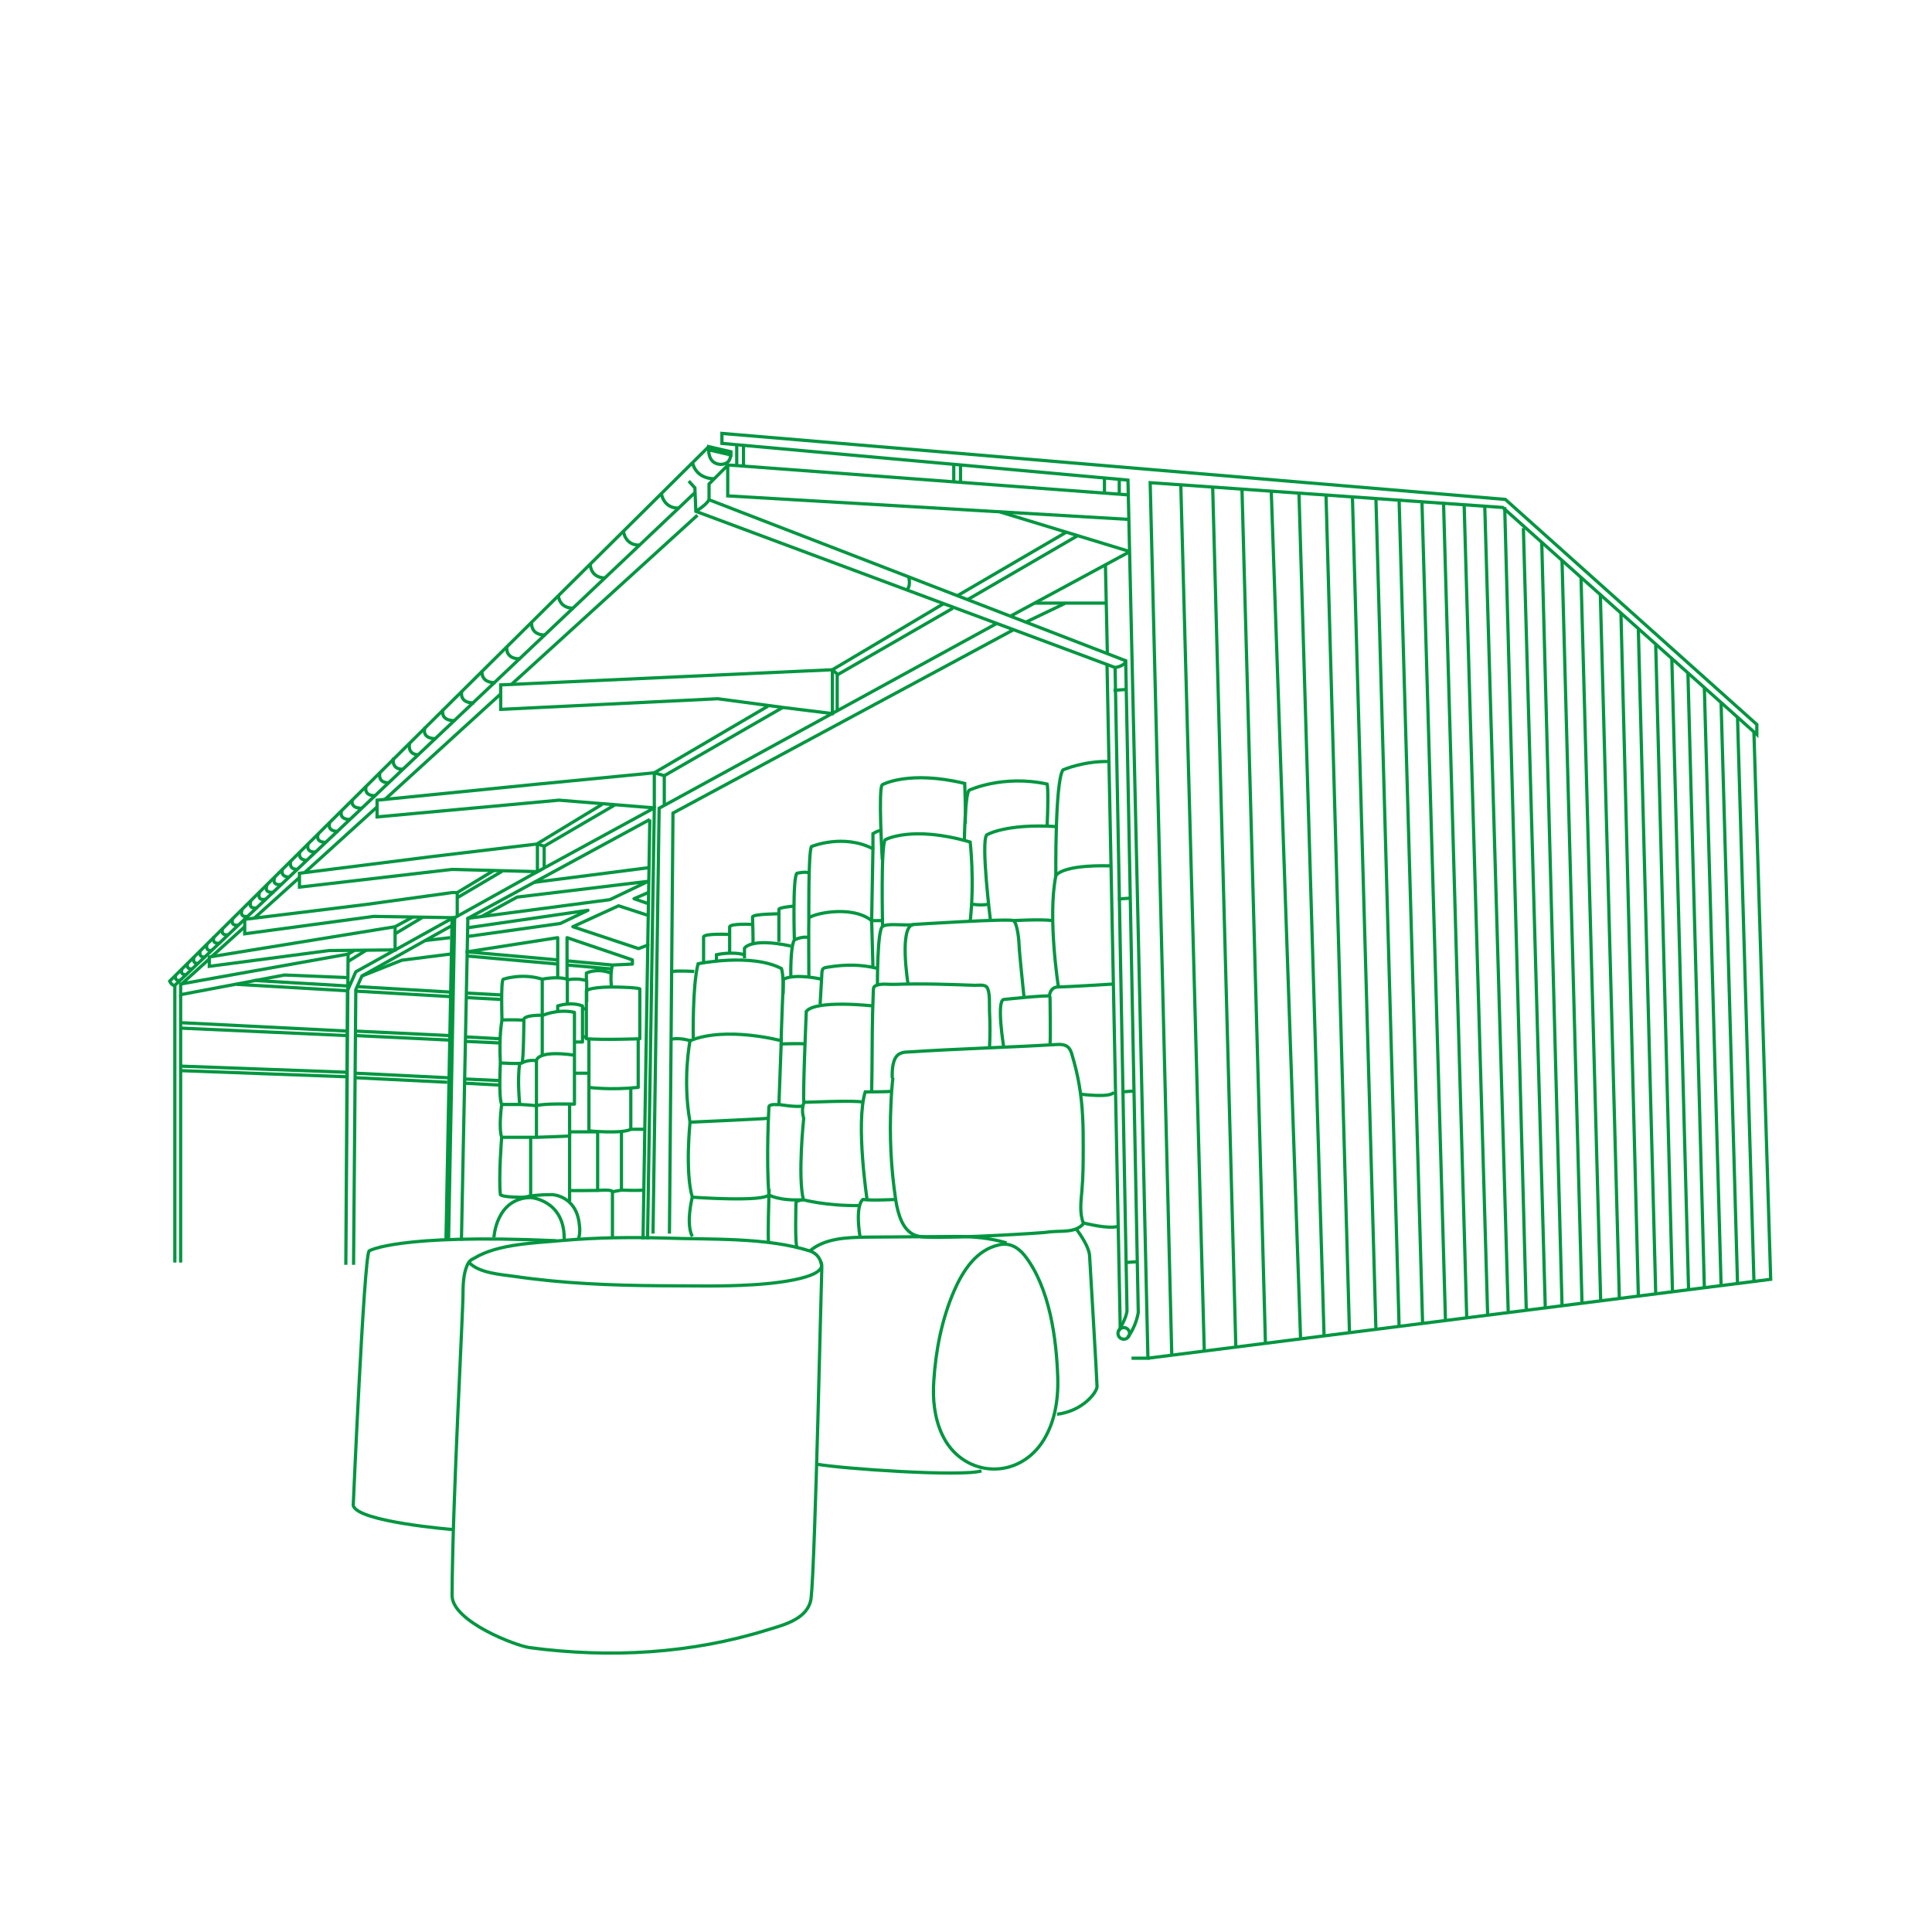 <?xml version="1.0" encoding="utf-8"?>
<!-- Generator: Adobe Illustrator 22.0.0, SVG Export Plug-In . SVG Version: 6.00 Build 0)  -->
<svg version="1.1" id="Calque_1" xmlns="http://www.w3.org/2000/svg" xmlns:xlink="http://www.w3.org/1999/xlink" x="0px" y="0px"
	 viewBox="0 0 600 600" style="enable-background:new 0 0 600 600;" xml:space="preserve">
<style type="text/css">
	.st0{fill:none;stroke:#009640;stroke-miterlimit:10;}
	.st1{fill:none;stroke:#009640;stroke-linejoin:round;stroke-miterlimit:10;}
	.st2{fill:none;stroke:#009640;stroke-linecap:round;stroke-linejoin:round;stroke-miterlimit:10;}
	.st3{fill:none;stroke:#009640;stroke-linecap:round;stroke-miterlimit:10;}
	.st4{fill:#009640;}
	.st5{fill-rule:evenodd;clip-rule:evenodd;fill:#009640;}
</style>
<g>
	<line class="st0" x1="366.7" y1="150.3" x2="374" y2="419.6"/>
	<line class="st0" x1="376.6" y1="151" x2="383.8" y2="418.4"/>
	<line class="st0" x1="385.7" y1="151.7" x2="393" y2="417.4"/>
	<line class="st0" x1="394.8" y1="152.5" x2="403.9" y2="415.6"/>
	<line class="st0" x1="403.4" y1="153" x2="411.2" y2="414.8"/>
	<line class="st0" x1="411.8" y1="153.6" x2="419.1" y2="414.1"/>
	<line class="st0" x1="420" y1="154.1" x2="427.3" y2="412.7"/>
	<line class="st0" x1="427.3" y1="154.6" x2="434.5" y2="411.9"/>
	<line class="st0" x1="434.5" y1="155.2" x2="441.8" y2="411"/>
	<line class="st0" x1="441.6" y1="155.8" x2="448.9" y2="409.9"/>
	<line class="st0" x1="448.3" y1="156" x2="455.5" y2="409.1"/>
	<line class="st0" x1="454.7" y1="156.7" x2="462" y2="408.2"/>
	<line class="st0" x1="461.1" y1="157" x2="468.4" y2="407.7"/>
	<line class="st0" x1="467.3" y1="157.5" x2="474" y2="406.9"/>
	<line class="st0" x1="473.1" y1="164" x2="479.9" y2="406.1"/>
	<line class="st0" x1="478.8" y1="168.4" x2="485.1" y2="405.3"/>
	<line class="st0" x1="485.1" y1="174" x2="491.3" y2="404.5"/>
	<line class="st0" x1="491" y1="179.3" x2="497.1" y2="403.8"/>
	<line class="st0" x1="497" y1="184.7" x2="502.9" y2="403.2"/>
	<line class="st0" x1="503.4" y1="190.6" x2="508.8" y2="402.3"/>
	<line class="st0" x1="508.8" y1="195.5" x2="514.2" y2="401.9"/>
	<line class="st0" x1="514.2" y1="200.3" x2="519.4" y2="401.1"/>
	<line class="st0" x1="519.2" y1="204.6" x2="524.4" y2="400.5"/>
	<line class="st0" x1="524.2" y1="209" x2="529.3" y2="399.9"/>
	<line class="st0" x1="529.3" y1="213.6" x2="534.5" y2="399.2"/>
	<line class="st0" x1="534.5" y1="218.3" x2="539.6" y2="398.4"/>
	<line class="st0" x1="539.6" y1="222.7" x2="544.7" y2="397.8"/>
	<polyline class="st0" points="351.4,421.8 356.5,421.8 350.3,149.1 224.2,137.7 224.2,134.6 467.5,155.1 545.6,225 545.6,228.1 
		466.7,157.6 357.2,149.9 363.9,420.7 	"/>
	<polyline class="st0" points="356.5,421.8 549.9,397.3 544.7,227.5 	"/>
	<line class="st0" x1="230.9" y1="138.4" x2="230.9" y2="144.7"/>
	<line class="st0" x1="228.8" y1="138.1" x2="228.8" y2="144.5"/>
	<line class="st0" x1="298.3" y1="144.5" x2="298.3" y2="149.7"/>
	<line class="st0" x1="296.2" y1="144.1" x2="296.2" y2="149.9"/>
	<line class="st0" x1="347.6" y1="148.6" x2="347.6" y2="153.6"/>
	<line class="st0" x1="343" y1="148.6" x2="343" y2="153.3"/>
	<polygon class="st0" points="220.1,138.7 227,140.3 227,141.3 220.1,139.7 	"/>
	<path class="st0" d="M220.1,139.7c0,0-0.3,4.1,3.4,4.5c0,0,3.3,0.4,3.4-2.9"/>
	<path class="st0" d="M220.1,138.7l-167.4,166c0,0,0.5,1.2,1.5,1.4l161.5-153"/>
	<path class="st0" d="M213.9,149.4l1.9,2.1l0.3,7.3l130.2,48.5c0,0,3.1-0.4,3.3-2.1l-129.4-50v-4.9l5.9-5.9l124.4,9.3"/>
	<path class="st0" d="M349.6,205.3l3.9,202.3c0,0-0.6,4.3-3.3,7.7"/>
	<path class="st0" d="M347.3,413.5c0,0,2.7-4.4,2.7-6.6l-3.7-199.6"/>
	<circle class="st0" cx="349" cy="414.1" r="1.8"/>
	<path class="st0" d="M345.8,214.4c0,0,3-0.2,4.1-0.3"/>
	<path class="st0" d="M347.2,279.2c0,0,3-0.2,4.1-0.3"/>
	<path class="st0" d="M349.4,392.1c0,0,3-0.2,4.1-0.3"/>
	<path class="st0" d="M348.4,339.1c0,0,3-0.2,4.1-0.3"/>
	<path class="st0" d="M282.2,179.2c0,0,0.8,2.8-0.6,4"/>
	<path class="st0" d="M216.1,158.8c0,0,3.2-1.9,4.1-3.6"/>
	<path class="st0" d="M215.1,143.8c0,0,0.8,4.8,6.8,4.9"/>
	<path class="st0" d="M205.4,153.3c0,0,0.6,4.6,5.4,4.5"/>
	<path class="st0" d="M193.6,164.8c0,0,0.3,4.6,5.1,4.5"/>
	<path class="st0" d="M183.3,175.3c0,0,0,4.2,4.8,4.2"/>
	<path class="st0" d="M173.4,184.8c0,0,0,4.1,4.8,4.1"/>
	<path class="st0" d="M165.1,193.3c0,0-0.5,4,4.3,3.9"/>
	<path class="st0" d="M157.4,201c0,0-0.6,3.7,4.2,3.6"/>
	<path class="st0" d="M149.7,208.4c0,0-0.6,3.7,4.2,3.6"/>
	<path class="st0" d="M143.4,214.7c0,0-1,3.7,3.9,3.6"/>
	<path class="st0" d="M137.6,220.3c0,0-1.2,3.5,3.6,3.5"/>
	<path class="st0" d="M132,225.9c0,0-1.4,3.5,3.4,3.5"/>
	<path class="st0" d="M127.2,230.9c0,0-0.9,3.5,2.9,3.5"/>
	<path class="st0" d="M122.2,235.4c0,0-0.9,3.5,2.9,3.5"/>
	<path class="st0" d="M118,239.9c0,0-1,3.3,2.9,3.2"/>
	<path class="st0" d="M113.7,244.2c0,0-1,3,2.9,2.9"/>
	<path class="st0" d="M109.4,248.5c0,0-0.8,2.6,3.1,2.5"/>
	<path class="st0" d="M106.1,251.7c0,0-1.2,2.8,2.7,2.8"/>
	<path class="st0" d="M102.4,255.4c0,0-1.2,2.8,2.7,2.8"/>
	<path class="st0" d="M98.9,258.9c0,0-1.4,2.7,2.4,2.7"/>
	<path class="st0" d="M95.7,262.1c0,0-1,2.7,2.4,2.5"/>
	<path class="st0" d="M93.1,264.7c0,0-0.8,2.3,2.2,2.5"/>
	<path class="st0" d="M90.3,267.4c0,0-0.9,2.6,2.1,2.6"/>
	<path class="st0" d="M87.7,270c0,0-0.9,2.3,2.2,2.4"/>
	<path class="st0" d="M85.4,272.3c0,0-1.5,2.8,2.1,2.4"/>
	<path class="st0" d="M83,274.7c0,0-1.5,2.8,2.1,2.4"/>
	<path class="st0" d="M80.6,277.1c0,0-1.1,2.9,2.1,2.1"/>
	<path class="st0" d="M77.9,279.8c0,0-1.1,2.7,2,2.1"/>
	<path class="st0" d="M75.2,282.5c0,0-1.1,2.5,1.8,2.1"/>
	<path class="st0" d="M72.3,285.2c0,0-1.1,2.5,1.8,2.1"/>
	<path class="st0" d="M69.2,288.2c0,0-1.1,2.5,1.8,2.1"/>
	<path class="st0" d="M66.5,290.8c0,0-1.1,2.5,1.8,2.1"/>
	<path class="st0" d="M64.3,293.2c0,0-0.8,2.2,1.5,2"/>
	<path class="st0" d="M62.2,295.2c0,0-0.8,2.2,1.5,2"/>
	<path class="st0" d="M60.3,297.2c0,0-0.9,2.2,1.4,2"/>
	<path class="st0" d="M58.3,299.2c0,0-0.8,1.9,1.5,1.7"/>
	<path class="st0" d="M56.5,301c0,0-0.8,1.9,1.5,1.7"/>
	<path class="st0" d="M54.6,302.8c0,0-0.8,1.9,1.5,1.7"/>
	<polyline class="st0" points="226,144.5 226,154 350.5,161.3 	"/>
	<line class="st0" x1="310.6" y1="159" x2="350.9" y2="171.3"/>
	<line class="st0" x1="350.9" y1="171.3" x2="313.7" y2="191.4"/>
	<polyline class="st0" points="314.7,195.6 209,252.5 207.9,383.1 	"/>
	<line class="st0" x1="343.3" y1="175.4" x2="343.9" y2="203"/>
	<line class="st0" x1="343.8" y1="206.6" x2="347.9" y2="412.4"/>
	<line class="st0" x1="318.4" y1="193.3" x2="330.7" y2="187.4"/>
	<line class="st0" x1="321.4" y1="187.3" x2="343.6" y2="187.3"/>
	<polyline class="st0" points="309.4,193.7 204.7,251 202.8,383.1 	"/>
	<line class="st0" x1="199.7" y1="384.9" x2="201.8" y2="254.5"/>
	<polyline class="st0" points="201.8,254.5 145.3,285.2 143.3,385.3 	"/>
	<polyline class="st0" points="139.3,385.3 141.2,285 116,284.6 76,290 76,285.5 113.6,280.9 140.4,277.2 142,277.2 153.4,270.3 	
		"/>
	<polyline class="st0" points="140.4,287.4 112.4,303.1 110.5,307.3 109.8,392.8 	"/>
	<line class="st0" x1="300.7" y1="186.1" x2="334.6" y2="166.4"/>
	<line class="st0" x1="260" y1="209.6" x2="295.9" y2="188.9"/>
	<line class="st0" x1="206.3" y1="240.9" x2="243.1" y2="219.7"/>
	<polyline class="st0" points="141.2,285 166.9,270.7 140.4,270 93,275.5 93,271.2 134.3,266 166.9,262.1 169,262.8 190.9,250 	"/>
	<polyline class="st0" points="260,209.3 258.5,208 155.5,212.7 155.5,220.3 222.9,217 243.1,219.7 258.5,221.6 258.5,208 	"/>
	<polyline class="st0" points="201.1,384.9 203.2,250.9 173.6,248.5 117.1,253.7 117.1,248.5 166.1,243.6 203.2,240 206.3,240.9 	
		"/>
	<polyline class="st0" points="166.9,262.1 166.9,270.7 203.2,250.9 	"/>
	<line class="st0" x1="142" y1="277.2" x2="142" y2="284.5"/>
	<polygon class="st0" points="122.7,295 122.7,287.8 65,297.2 65,300.1 102.2,295.2 	"/>
	<polyline class="st0" points="138.5,385.3 140.4,285.2 110.5,301.8 107.9,307.7 107.4,392.8 108.1,296.3 56.1,305.6 56.1,308.9 
		88.3,302.8 108,303.6 	"/>
	<line class="st0" x1="54.3" y1="306.2" x2="54.3" y2="392.1"/>
	<line class="st0" x1="56.1" y1="308.9" x2="56.1" y2="392.1"/>
	<line class="st0" x1="158.9" y1="212.5" x2="216.6" y2="160"/>
	<line class="st0" x1="119.4" y1="248.4" x2="155.5" y2="215.5"/>
	<line class="st0" x1="94.6" y1="271" x2="117.1" y2="250.6"/>
	<line class="st0" x1="78.9" y1="285.2" x2="93" y2="272.5"/>
	<line class="st0" x1="65.7" y1="297.1" x2="76" y2="287.8"/>
	<line class="st0" x1="56.5" y1="305.5" x2="65" y2="297.8"/>
	<line class="st0" x1="144.7" y1="308.4" x2="155.9" y2="309"/>
	<line class="st0" x1="110.9" y1="306.4" x2="139.8" y2="308.1"/>
	<line class="st0" x1="79" y1="304.5" x2="107.9" y2="306.2"/>
	<line class="st0" x1="144.6" y1="309.8" x2="155.9" y2="310.4"/>
	<line class="st0" x1="110.5" y1="307.8" x2="139.8" y2="309.5"/>
	<line class="st0" x1="73.5" y1="305.7" x2="107.9" y2="307.7"/>
	<line class="st0" x1="56.1" y1="317.6" x2="107.6" y2="320.2"/>
	<line class="st0" x1="56.3" y1="319.3" x2="107.6" y2="321.6"/>
	<line class="st0" x1="110.1" y1="320.2" x2="139.5" y2="321.6"/>
	<line class="st0" x1="110.3" y1="321.6" x2="139.4" y2="323"/>
	<line class="st0" x1="144.3" y1="322" x2="155.2" y2="322.6"/>
	<line class="st0" x1="144.4" y1="323.4" x2="155.1" y2="323.9"/>
	<line class="st0" x1="110.5" y1="333.3" x2="139" y2="334.7"/>
	<line class="st0" x1="110.5" y1="334.7" x2="138.9" y2="336.1"/>
	<line class="st0" x1="56.2" y1="331.1" x2="107.7" y2="333"/>
	<line class="st0" x1="56.2" y1="332.5" x2="107.7" y2="334.4"/>
	<line class="st0" x1="144.6" y1="335.1" x2="155.4" y2="335.6"/>
	<line class="st0" x1="144.4" y1="336.4" x2="155.4" y2="337"/>
	<polyline class="st0" points="112.4,303.1 124.8,298.2 139.8,296.3 	"/>
	<polyline class="st1" points="173.2,303.6 173.2,291.2 145,295.6 173.1,298.1 	"/>
	<line class="st1" x1="145.1" y1="296.9" x2="173.2" y2="299.4"/>
	<line class="st1" x1="176.2" y1="299.7" x2="189.8" y2="300.9"/>
	<line class="st1" x1="128.2" y1="284.8" x2="122.7" y2="287.8"/>
	<line class="st1" x1="110" y1="295.2" x2="108.1" y2="296.3"/>
	<line class="st1" x1="203.2" y1="250.9" x2="203.2" y2="240"/>
	<line class="st0" x1="155.9" y1="270.6" x2="142" y2="278.8"/>
	<line class="st0" x1="187" y1="249.8" x2="166.9" y2="262"/>
	<line class="st0" x1="238.5" y1="219.3" x2="203.2" y2="240"/>
	<line class="st0" x1="293" y1="187.5" x2="258.5" y2="208"/>
	<line class="st0" x1="331.1" y1="165.3" x2="297.5" y2="184.9"/>
	<line class="st0" x1="131.2" y1="284.9" x2="122.7" y2="290"/>
	<line class="st0" x1="113.9" y1="295" x2="108.1" y2="298.6"/>
	<line class="st0" x1="169" y1="262.8" x2="169" y2="269.5"/>
	<line class="st0" x1="206.3" y1="240.9" x2="206.3" y2="250"/>
	<line class="st0" x1="260" y1="209.2" x2="260" y2="220.7"/>
	<line class="st0" x1="131.9" y1="292.1" x2="139.8" y2="291.2"/>
	<polyline class="st2" points="145.4,290.8 174,286.8 182.6,282.7 145.4,288.1 	"/>
	<polyline class="st2" points="145.3,285.2 189.4,279.4 201.3,273.7 160.6,278.6 149.6,284.6 	"/>
	<polyline class="st2" points="200.7,284.1 192.1,281.3 177.9,287.8 198.3,294.6 201.2,293.5 	"/>
	<line class="st2" x1="166" y1="274" x2="201.2" y2="269.5"/>
	<polyline class="st2" points="201.2,280.6 196.9,279.1 201.3,277.2 	"/>
	<path class="st1" d="M189.9,306.6c0,0-0.5-3.8,0.3-7"/>
	<path class="st1" d="M155.9,316.8c0,0-0.4-12.4,0.4-12.7c0,0,5.8-2,12.1,0v11.2c0,0-5.8-0.2-5.8,1.5
		C162.6,316.8,157.8,316.6,155.9,316.8z"/>
	<path class="st1" d="M155.9,316.8c0,0-1,4.8-0.5,13.3c0,0,6.2,0.4,6.7,0c0.5-0.4,0.6-13.3,0.6-13.3"/>
	<path class="st1" d="M168.4,327.8v-12.4c0,0,4.7-2.2,10-1v13.1"/>
	<path class="st0" d="M277.1,334.8c-0.1-2.6,0.1-6.3,2.2-7.5c0.9-0.5,1.9-0.6,2.9-0.6c15.2-1,30.5-1.4,45.7-2.3c1.4-0.1,3-0.1,4,1
		c0.5,0.6,0.8,1.3,1,2.1c1.9,6.2,3,12.6,3.3,19c0.2,3.2,0.2,6.5,0.2,9.7c0,4.5,0,9-0.4,13.5c-0.3,3.5-0.8,7.1,0.5,10.3
		c-2.7,3.2-7.5,2-11.5,2.7c-1.4,0.2-27.8,1.9-37.2,1.5c-1.3,0-2.7-0.2-3.9-0.7c-3.7-1.7-5-6.5-5.7-10.7c-1.5-9.9-2-20-1.5-30
		c0.1-2.7,0.3-5.4,0.6-8.1"/>
	<path class="st0" d="M251.5,388.5c4.7-4,11.5-4.2,17.7-4.3c9.3-0.1,18.7-0.1,28-0.2c5.2,0,10.4,0.5,15.4,2"/>
	<path class="st0" d="M253.6,454.7c7.3,1.4,45.2,4,51.2,2.1"/>
	<path class="st0" d="M147.2,390.8c-0.6,0.3-1.2,0.6-1.6,1.2c-1.5,2.3-1.8,6.2-1.8,9.2c0.1,4.8-3.3,65.4-3.4,94.3
		c0,8.1,20,15.7,24.2,16.2c24.9,3.3,50,1.9,74-5.6c5.3-1.6,12.5-3.5,13.3-9.8c1.3-11.6,3.2-101.5,3.3-101.8c0.2-2.9-1.2-5.2-3.7-6
		c-13.5-4.3-30.7-3.5-44.8-4c-10.5-0.3-21.1-0.2-31.5,0.7C166.7,386,154.6,386.2,147.2,390.8z"/>
	<path class="st3" d="M140.5,475c0,0-29.8-2.4-30.8-7.5c0,0,3.3-76.3,4.9-79c0,0,8.5-5.4,57.9-3.2"/>
	<path class="st0" d="M145.6,392c3.1,3.4,10,3.8,14.2,4.4c15,2.2,30.2,2.8,45.3,2.9c9.5,0,19,0.3,28.5-0.3
		c2.4-0.1,24.8-1.5,21.2-7.3"/>
	<path class="st0" d="M278.2,372.5c0,0-7.9,0.4-10.2,0c0,0-2.5,1.3-0.9,11.7"/>
	<path class="st0" d="M269.3,372.7c0,0-3.6-23.8-0.6-33.6c0,0,7.4,0,8.2-0.2"/>
	<path class="st0" d="M270.7,338.8c0.2-8.1,0.1-16.3,0.3-24.4c0.1-2,0.1-4.1,0.2-6.1c0.1-1.7-0.1-1.9,1.3-2.4
		c1.6-0.5,3.8-0.1,5.5-0.2c8.3-0.3,16.6,0,24.8,0.3c1,0,2.9-0.3,3.6,0.5c1.2,1.4,0.8,5.8,0.9,7.6c0.2,3.7,0.2,7.5,0,11.2"/>
	<path class="st0" d="M282,305.6c0,0-2.9-18,1.7-18.5c0,0,29.7-1.9,31-1.2s1.8,6.6,1.8,7.9s1.5,15.7,1.5,15.7"/>
	<path class="st0" d="M311.7,325.1c0,0-2.3-14.2,0-14.7c0,0,14.1-1.5,14.3-1c0.1,0.5,0.1,0.5,0.1,0.5s0.2,13.1,0,14.2"/>
	<path class="st0" d="M325.9,309.5c0,0,0-3,2.8-3c2.8,0,17.1-0.9,17.1-0.9"/>
	<path class="st0" d="M335.6,339.8c0,0,9.7,1.3,10.3-0.7"/>
	<path class="st0" d="M328.7,306.5c0,0-3.4-21.6-0.8-34.5c0,0,1.3-3.5,17.1-3.1"/>
	<path class="st0" d="M336.5,379.8c0,0,8,2.1,10.8,1"/>
	<path class="st0" d="M334.1,381.5c0,0,4.3,5.4,4.3,8.8c0,0,2.3,38.6,2.3,40.3s-4.3,7.6-12.4,8.6"/>
	<path class="st0" d="M314.7,285.9c0,0,8.8-0.5,12.2,0"/>
	<path class="st0" d="M307.6,285.9c0,0-3-24.1-1.2-26.6c0,0,5.8-3.6,21.7-2.6"/>
	<path class="st0" d="M327.9,272c0,0-0.3-29.1,2.2-32.9c0,0,6.4-2.8,14.3-2.6"/>
	<path class="st0" d="M272.5,305.9c0,0-0.1-17.2,1.6-18.2c1.7-1,5.3-0.3,9.6-0.5"/>
	<path class="st0" d="M274.1,287.7c0,0-0.6-25.2,0.8-26.9c0,0,8.2-4.6,26.4,0.7c0,0,1.4,11.8,0,24.7"/>
	<path class="st0" d="M299.5,261c0,0,0.2-14.7,1.5-15.6c0,0,10.4-4.9,24.2-1.9c0,0,0.5,1.5,0,13"/>
	<path class="st0" d="M301.9,280.8c0,0,2.8,0.5,5.1,0"/>
	<path class="st0" d="M271.1,312.4c0,0-17.7-2-20.7,1.7c0,0-1.2,28.1-0.7,28.2c0.5,0.1,16.3-0.7,18.3,0"/>
	<path class="st0" d="M254.7,311.9c0.2-2.9,0.3-5.8,0.5-8.8c0.1-2.4,0.1-2.5,2.3-2.8c4.9-0.8,10-0.8,14.8,0.4"/>
	<path class="st0" d="M249.7,342.4c0,0-1,2-0.1,4.9c0,0-1.9,17.9-0.1,25.3c0,0,6.9,1.9,17.1,1.8"/>
	<path class="st0" d="M255.1,304.1c0,0-7.9-1.9-11.8,0c0,0-0.7,15.6-0.7,20.1c0,0,6.1-0.2,7.4,0"/>
	<path class="st0" d="M242.6,324.2l-0.7,18.8c0,0,5,0.9,7.4,0.5"/>
	<path class="st0" d="M241.9,343.1c0,0-2.9-0.4-3.1,0.6c0,0-0.9,16.1,0,27.4c0,0,3,1.9,10.7,1.5c0,0-2.4,0.2-2.3,1
		c0,0-0.4,13.4,0.4,13.9"/>
	<path class="st0" d="M251.2,303.3c0,0-0.1-17,0-18.1c0.1-1.1,12.9-4.5,19.5,0.7l0.4,14.4"/>
	<path class="st0" d="M245.6,303.1c0,0-0.2-9.1,1.1-11.2c0,0,2.6-1.3,4.5-0.7"/>
	<path class="st0" d="M246.7,291.9c0,0-0.6-19.4,0.8-20.7c0,0,3.1-0.7,3.7,0"/>
	<path class="st0" d="M251.2,285.2c0,0-0.2-20.4,0.8-22.3c0,0,9.9-4.1,19.1,0.7l-0.4,22.3c0,0,1.7,0,3.3,0"/>
	<path class="st0" d="M271.1,263.6v-4.7c0,0,1.4-0.9,2.1-0.9"/>
	<path class="st0" d="M274,267c0,0-1.3-22.3,0-23.3c0,0,8.2-4.6,25.6-0.4c0,0,0.3,7.3,0.2,12.5"/>
	<path class="st0" d="M246.5,281.4c0,0-4.6,0.4-4.6,1c0,0.6,0,9.5,0,10.1"/>
	<path class="st0" d="M241.9,283.8c0,0-8.2,0-8.2,1c0,0.6,0.3,7.8,0.1,8.4"/>
	<path class="st0" d="M233.7,287.1c0,0-7.1-0.4-7.1,0.8v8"/>
	<path class="st0" d="M226.6,290.2c0,0-8.1-0.4-8.1,0.8v8"/>
	<path class="st0" d="M215.3,322.4c0,0-0.3-16.3,1.5-23.1c0,0,16.6-3.4,25.9,1.5c0,0,0.7,2.1,0.5,7.9"/>
	<path class="st0" d="M222.5,298.1v-1.6c0,0,4.6-1.1,8.7,0"/>
	<path class="st0" d="M231.2,297.6c0,0,0-1.9,0-3.1c0,0,1.8-3.4,14.4-0.7"/>
	<path class="st0" d="M242.6,323.2c0,0-17.1-4.6-28.3,0c0,0-2.4,11.9,0,25.3c0,0,22.8-1,24.1-1.2"/>
	<path class="st0" d="M214.3,348.5c0,0-1.6,15.4,0.7,23.3c0,0,22.4,1.6,23.8-0.8c0,0-0.4,13.4-0.1,14.9"/>
	<path class="st0" d="M215,371.8c0,0-2.1,8.1,0,12.2"/>
	<path class="st0" d="M215.6,301.7c0,0-4.4-0.3-7,0"/>
	<path class="st0" d="M214.3,323.2c0,0-2.9-1-5.7-0.5"/>
	<path class="st1" d="M155.4,330.1c0,0-0.6,10.6,0.4,12.9h5.6c0,0-0.8-7.9,0-12.7"/>
	<path class="st1" d="M166.6,329.4v14c2-0.8,11.8-0.5,11.8-0.5v-15.2C166.6,326,166.6,329.4,166.6,329.4c-2.7-0.4-4.5,0.7-4.5,0.7"
		/>
	<path class="st1" d="M155.8,343c0,0-1,7.3,0,10.2h10.8v-9.8c-2.4-0.3-5.2-0.4-5.2-0.4"/>
	<path class="st1" d="M168.4,304.1c0,0,4.6-1,7.7,0v-12.9l20.3,6.9v1.3l-6.2,0.3l-14.1-1.3"/>
	<path class="st1" d="M153.4,384.3c0,0,0.6-12.2,11.4-12.4c0,0,10.9,0.8,10.4,13.5"/>
	<path class="st1" d="M161,372.5c0,0,2.1-1.5,10.5-1.5c0,0,7.5,0.3,8.4,9.2c0,0,0.5,2.5-0.3,4.7"/>
	<path class="st1" d="M166.6,353.2c0,0,9.2-0.3,10.3-0.4v-9.9"/>
	<path class="st1" d="M173.2,314v-1.6c0,0,4.1-1.4,7.7,0v11.2h-2.4"/>
	<path class="st1" d="M176.2,311.5v-7.2c0,0,3.3-0.7,6,0.3v6.6"/>
	<path class="st1" d="M182.1,304.6v-2.4c0,0,3.3-1.7,7.6,0"/>
	<path class="st1" d="M182.1,307.7c0,0,1.1-1.5,11.4-1.1c0,0,4.3,0.1,5.2,0.5v13.8v1.7c0,0-11.2,0.4-16.6,0L182.1,307.7z"/>
	<line class="st1" x1="181" y1="313.3" x2="182.2" y2="313.3"/>
	<line class="st1" x1="181" y1="322" x2="182.2" y2="322"/>
	<path class="st1" d="M182.9,322.9v14.8c0,0,6.5,0.9,15.3,0v-15.1"/>
	<line class="st1" x1="176.9" y1="351.9" x2="176.9" y2="373.1"/>
	<path class="st1" d="M176.9,351.5h8.7v18.2c0,0-8.7,0.1-8.7,0"/>
	<path class="st1" d="M185.6,369.7c0,0,4.5-0.4,4.6,0.4v14.3"/>
	<line class="st1" x1="178.4" y1="333.3" x2="182.9" y2="333.3"/>
	<path class="st1" d="M182.9,337.7v13.5c0,0,10.3,1,13-0.5v-12.6"/>
	<path class="st1" d="M155.8,353.2c0,0-1,12.4-0.4,17.8c0,0,0.2,1,9.4,0.8v-18.6"/>
	<path class="st1" d="M193,351.5v18.1c0,0,5.1,0.2,6.7,0"/>
	<line class="st1" x1="195.9" y1="350.7" x2="200.3" y2="350.7"/>
	<line class="st1" x1="190.2" y1="370.1" x2="193" y2="369.6"/>
	<path class="st0" d="M310.3,386.6c-7.1,1.5-11.3,8.1-14,14.3c-3.8,8.8-5.7,18.4-6.3,28c-0.4,5.5,0.2,11.4,2.5,16.4
		c5.9,13.1,22.6,14.8,30.9,3c4.1-5.9,5.3-13.3,5.1-20.4c-0.4-12.2-2.5-28.1-10.3-38C316.2,387.4,313.5,385.8,310.3,386.6"/>
</g>
</svg>
